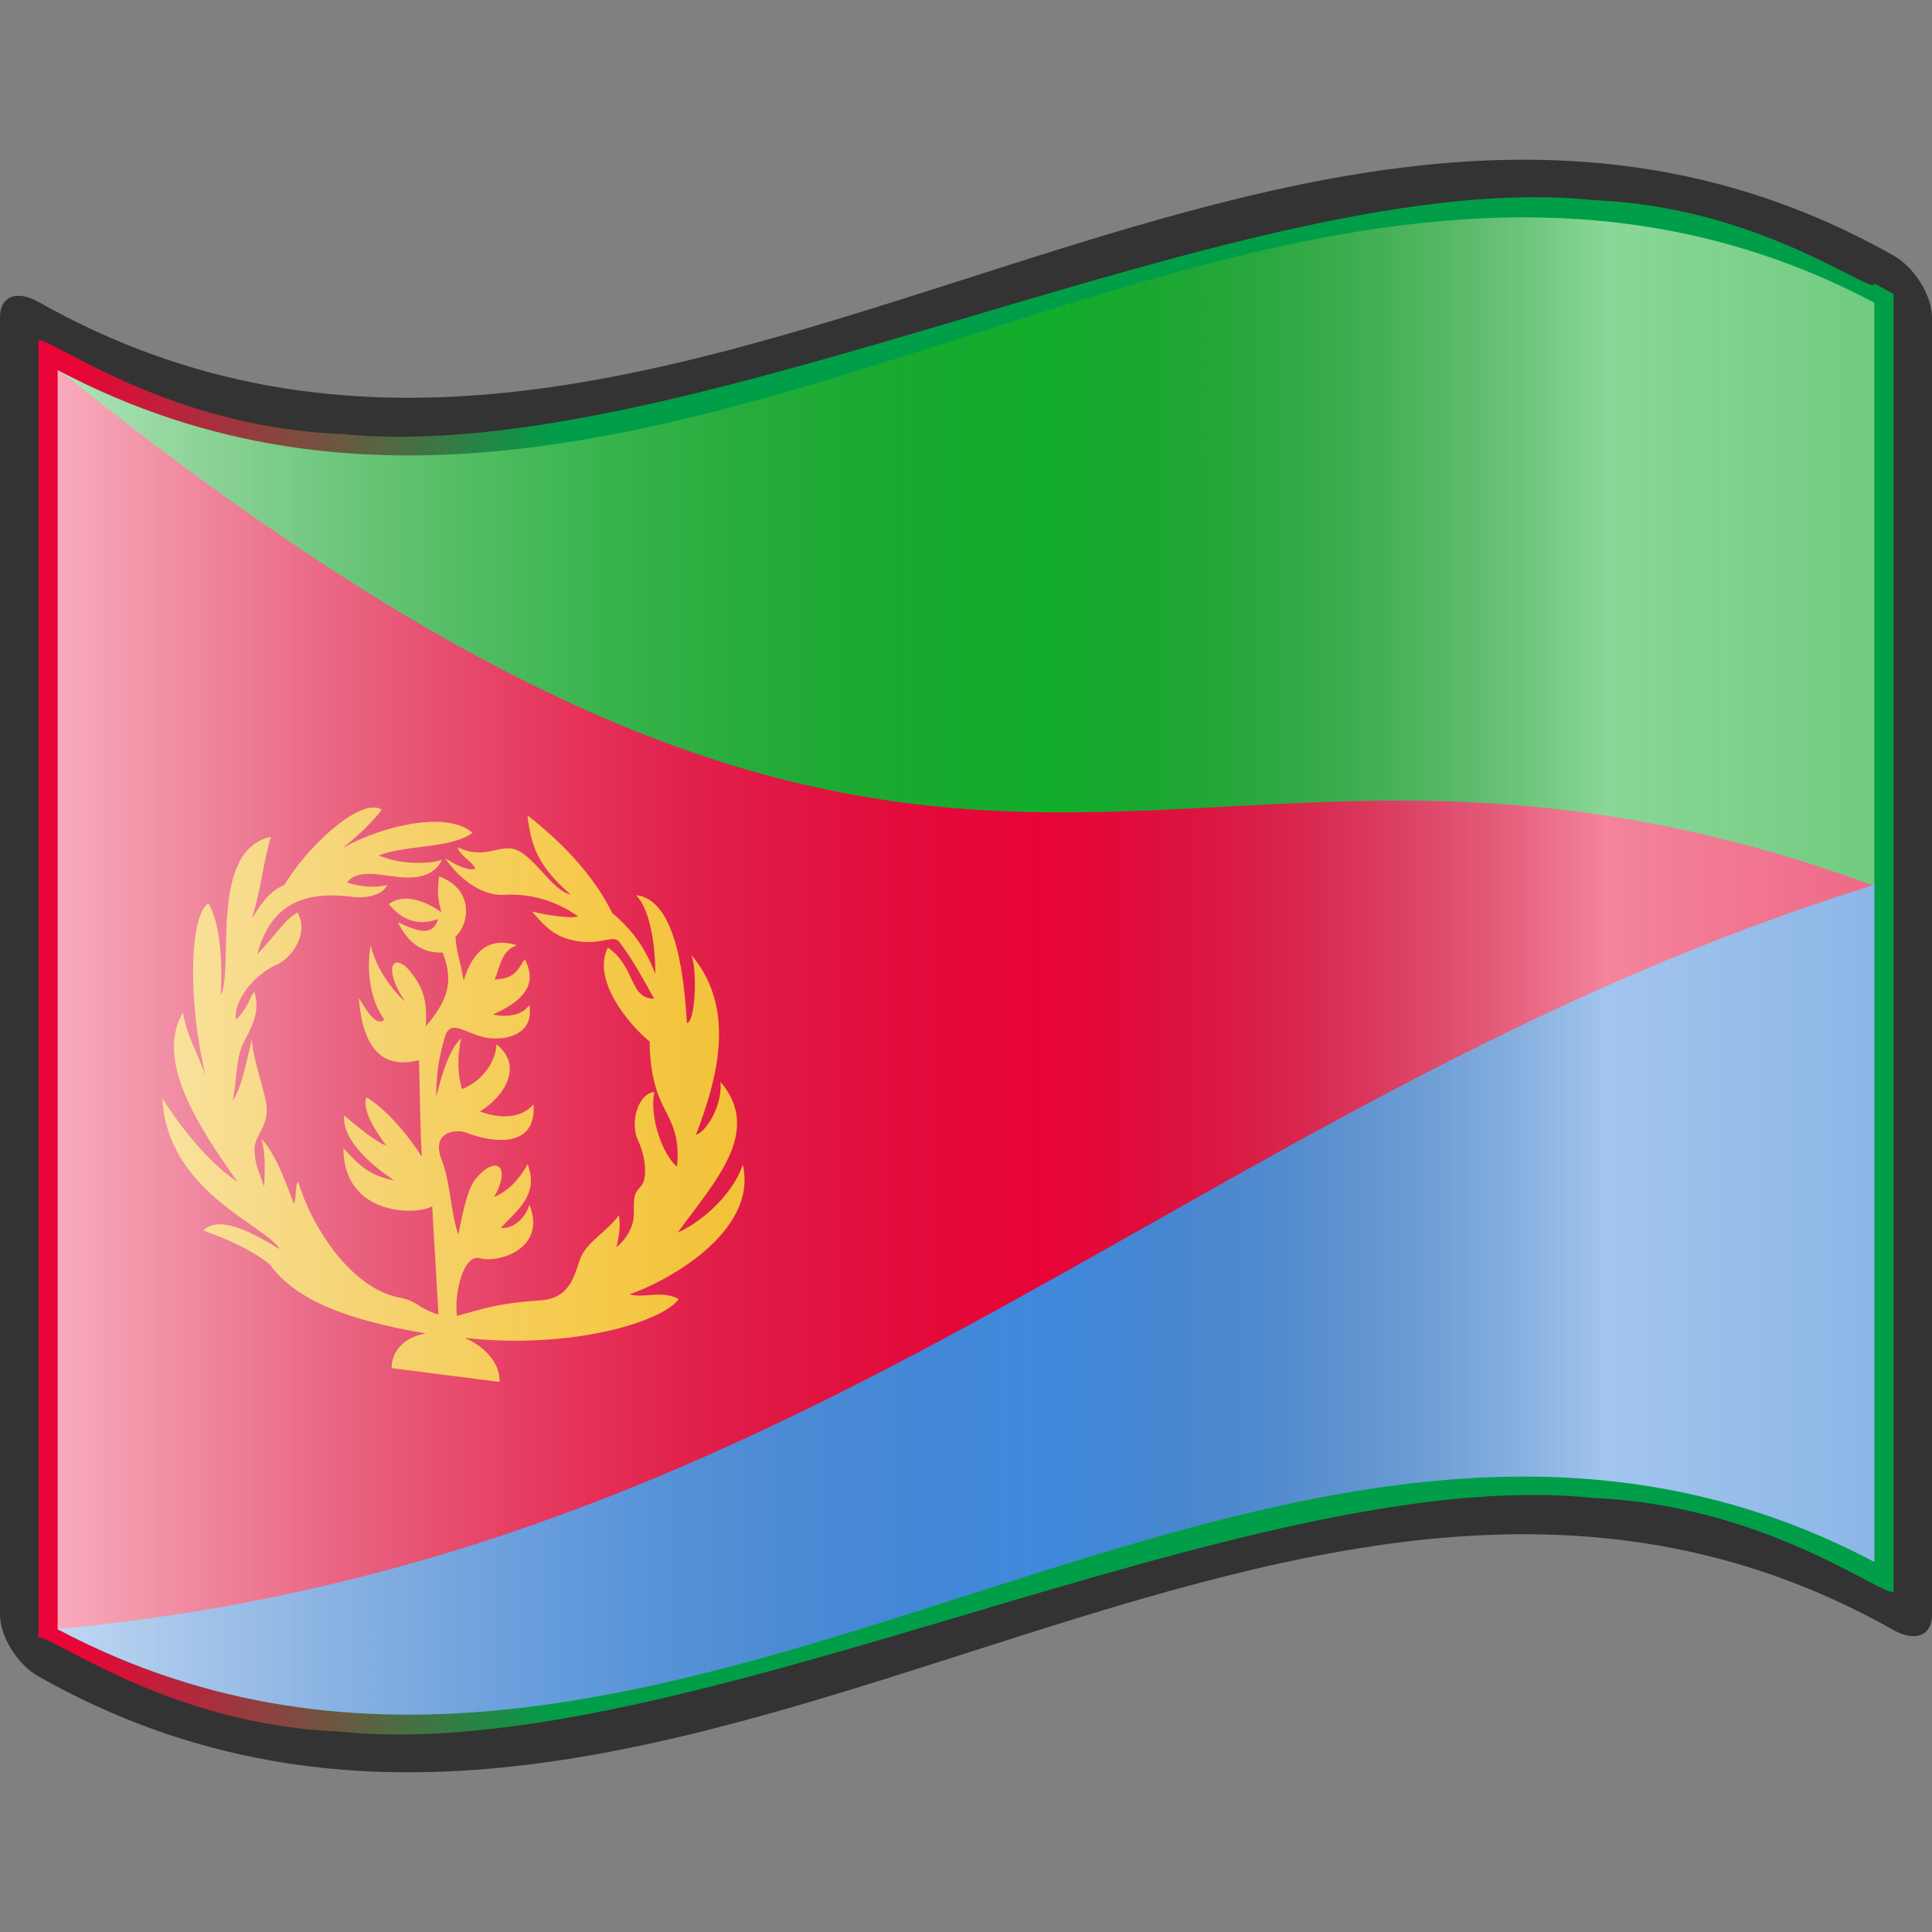 <?xml version="1.0" encoding="UTF-8" standalone="no"?>
<!-- Created with Inkscape (http://www.inkscape.org/) -->
<svg
   xmlns:a="http://ns.adobe.com/AdobeSVGViewerExtensions/3.0/"
   xmlns:dc="http://purl.org/dc/elements/1.1/"
   xmlns:cc="http://creativecommons.org/ns#"
   xmlns:rdf="http://www.w3.org/1999/02/22-rdf-syntax-ns#"
   xmlns:svg="http://www.w3.org/2000/svg"
   xmlns="http://www.w3.org/2000/svg"
   xmlns:xlink="http://www.w3.org/1999/xlink"
   xmlns:sodipodi="http://sodipodi.sourceforge.net/DTD/sodipodi-0.dtd"
   xmlns:inkscape="http://www.inkscape.org/namespaces/inkscape"
   version="1.0"
   width="48pt"
   height="48pt"
   viewBox="0 0 256 256"
   id="svg2"
   xml:space="preserve"
   sodipodi:version="0.32"
   inkscape:version="0.46"
   sodipodi:docname="Nuvola_Eritrean_flag.svg"
   sodipodi:docbase="/home/federico/Desktop/Flags/To fix"
   inkscape:output_extension="org.inkscape.output.svg.inkscape"><rect x="0" y="0" width="256" height="256" fill="#808080" stroke="none"/><sodipodi:namedview
   inkscape:window-height="963"
   inkscape:window-width="1272"
   inkscape:pageshadow="2"
   inkscape:pageopacity="0.0"
   guidetolerance="10.0"
   gridtolerance="10.0"
   objecttolerance="10.0"
   borderopacity="1.0"
   bordercolor="#666666"
   pagecolor="#ffffff"
   id="base"
   inkscape:zoom="5.854782"
   inkscape:cx="3.1108042"
   inkscape:cy="14.246592"
   inkscape:window-x="0"
   inkscape:window-y="4"
   inkscape:current-layer="svg2"
   showgrid="false"><inkscape:grid
     type="xygrid"
     id="grid3380"
     visible="true"
     enabled="true" /></sodipodi:namedview><defs
   id="defs271"><inkscape:perspective
     sodipodi:type="inkscape:persp3d"
     inkscape:vp_x="0 : 30 : 1"
     inkscape:vp_y="0 : 1000 : 0"
     inkscape:vp_z="60 : 30 : 1"
     inkscape:persp3d-origin="30 : 20 : 1"
     id="perspective46" /><linearGradient
     x1="87.397"
     y1="141.973"
     x2="240.947"
     y2="141.973"
     id="XMLID_22_"
     gradientUnits="userSpaceOnUse"
     gradientTransform="matrix(1.568,0,0,1.568,-129.371,-94.568)">
								<stop
   style="stop-color:#ffffff;stop-opacity:0.667"
   offset="0"
   id="stop139" />
								
								<stop
   style="stop-color:#d7d7d7;stop-opacity:0.219"
   offset="0.241"
   id="stop143" />
								<stop
   style="stop-color:#4d4d4d;stop-opacity:0"
   offset="0.459"
   id="stop145" /><stop
   style="stop-color:#ffffff;stop-opacity:0.51"
   offset="0.719"
   id="stop3696" /><stop
   style="stop-color:#f2f2f2;stop-opacity:0.4"
   offset="0.874"
   id="stop2807" /><stop
   style="stop-color:#ffffff;stop-opacity:0.624"
   offset="1"
   id="stop3694" />
								
								
								<a:midPointStop
   style="stop-color:#E9E9EF"
   offset="0" />
								<a:midPointStop
   style="stop-color:#E9E9EF"
   offset="0.5" />
								<a:midPointStop
   style="stop-color:#B1B1C5"
   offset="0.157" />
								<a:midPointStop
   style="stop-color:#B1B1C5"
   offset="0.5" />
								<a:midPointStop
   style="stop-color:#CECEDB"
   offset="0.315" />
								<a:midPointStop
   style="stop-color:#CECEDB"
   offset="0.5" />
								<a:midPointStop
   style="stop-color:#FFFFFF"
   offset="0.65" />
								<a:midPointStop
   style="stop-color:#FFFFFF"
   offset="0.5" />
								<a:midPointStop
   style="stop-color:#CECEDB"
   offset="0.837" />
								<a:midPointStop
   style="stop-color:#CECEDB"
   offset="0.5" />
								<a:midPointStop
   style="stop-color:#FFFF66"
   offset="1" />
							</linearGradient><linearGradient
     x1="87.397"
     y1="141.973"
     x2="269.333"
     y2="141.973"
     id="linearGradient1945"
     xlink:href="#XMLID_22_"
     gradientUnits="userSpaceOnUse"
     gradientTransform="matrix(1.568,0,0,1.568,-129.371,-94.57)" /><linearGradient
     gradientTransform="matrix(1.568,0,0,1.568,-69.826,15.227)"
     gradientUnits="userSpaceOnUse"
     id="XMLID_17_"
     y2="112.305"
     x2="126.189"
     y1="39.618"
     x1="126.189">
								<stop
   id="stop18"
   offset="0"
   style="stop-color:#c200be;stop-opacity:1;" />
								<stop
   id="stop20"
   offset="0.195"
   style="stop-color:#c200be;stop-opacity:1;" />
								<stop
   id="stop22"
   offset="0.315"
   style="stop-color:#1000ae;stop-opacity:1;" />
								<stop
   id="stop24"
   offset="0.73"
   style="stop-color:#1000ae;stop-opacity:1;" />
								<stop
   id="stop26"
   offset="0.857"
   style="stop-color:#00dab6;stop-opacity:1;" />
								<stop
   id="stop28"
   offset="1"
   style="stop-color:#00dab6;stop-opacity:1;" />
								<a:midPointStop
   offset="0"
   style="stop-color:#CF0000" />
								<a:midPointStop
   offset="0.5"
   style="stop-color:#CF0000" />
								<a:midPointStop
   offset="0.157"
   style="stop-color:#7C0000" />
								<a:midPointStop
   offset="0.5"
   style="stop-color:#7C0000" />
								<a:midPointStop
   offset="0.315"
   style="stop-color:#CF0000" />
								<a:midPointStop
   offset="0.5"
   style="stop-color:#CF0000" />
								<a:midPointStop
   offset="0.65"
   style="stop-color:#B80000" />
								<a:midPointStop
   offset="0.5"
   style="stop-color:#B80000" />
								<a:midPointStop
   offset="0.837"
   style="stop-color:#CF0000" />
								<a:midPointStop
   offset="0.5"
   style="stop-color:#CF0000" />
								<a:midPointStop
   offset="1"
   style="stop-color:#FF0000" />
							</linearGradient><linearGradient
     inkscape:collect="always"
     xlink:href="#XMLID_17_"
     id="linearGradient7085"
     x1="133.179"
     y1="151.139"
     x2="132.624"
     y2="123.214"
     gradientUnits="userSpaceOnUse" /><linearGradient
     id="linearGradient25883"><stop
       id="stop25885"
       offset="0"
       style="stop-color:#002aff;stop-opacity:1;" /><stop
       id="stop25887"
       offset="1"
       style="stop-color:#cf142b;stop-opacity:1;" /></linearGradient><linearGradient
     gradientUnits="userSpaceOnUse"
     xlink:href="#linearGradient25883"
     id="linearGradient25889"
     y2="133.363"
     x2="10.028"
     y1="133.421"
     x1="74.006" /><linearGradient
     id="linearGradient3886"><stop
       id="stop3888"
       offset="0"
       style="stop-color:#009e49;stop-opacity:1" /><stop
       id="stop3890"
       offset="1"
       style="stop-color:#ea0437;stop-opacity:1;" /></linearGradient><inkscape:perspective
     id="perspective2578"
     inkscape:persp3d-origin="500 : 166.66667 : 1"
     inkscape:vp_z="1000 : 250 : 1"
     inkscape:vp_y="0 : 1000 : 0"
     inkscape:vp_x="0 : 250 : 1"
     sodipodi:type="inkscape:persp3d" /><linearGradient
     inkscape:collect="always"
     xlink:href="#linearGradient3886"
     id="linearGradient2596"
     gradientUnits="userSpaceOnUse"
     x1="74.006"
     y1="133.421"
     x2="10.028"
     y2="133.363" /><linearGradient
     inkscape:collect="always"
     xlink:href="#XMLID_22_"
     id="linearGradient2602"
     gradientUnits="userSpaceOnUse"
     gradientTransform="matrix(1.568,0,0,1.568,-129.371,-94.57)"
     x1="87.397"
     y1="141.973"
     x2="269.333"
     y2="141.973" /></defs>
	
		
	<g
   style="display:inline"
   id="layer2" /><g
   id="g2960"
   inkscape:label="ombre"
   style="display:inline"
   sodipodi:insensitive="true"><path
     id="path5924"
     style="fill:url(#linearGradient1945)"
     d="M 248.36,206.96 C 168.12,164.508 87.88,258.337 7.64,215.885 C 7.64,160.271 7.64,104.247 7.64,48.631 C 87.982,90.163 169.345,-2.031 248.36,40.115 C 248.36,95.73 248.36,151.345 248.36,206.96 z "
     sodipodi:nodetypes="ccccc" /></g>



<polyline
   style="fill:none"
   points="0,256 0,0 256,0 256,256 "
   id="polyline3909" /><path
   id="path3913"
   style="fill:#333333;fill-opacity:1"
   d="M 248.361,32.472 C 167.272,-10.43 86.183,85.849 5.095,40.005 C 2.281,38.417 1.7853684e-05,39.213 1.7853684e-05,42.03 C 1.7853684e-05,99.343 1.7853684e-05,156.657 1.7853684e-05,213.971 C 1.7853684e-05,216.781 2.281,220.549 5.095,222.135 C 87.031,268.46 168.969,169.671 250.905,215.995 C 253.719,217.582 256,216.788 256,213.971 C 256,156.657 256,99.343 256,42.03 C 256,39.219 253.719,35.452 250.905,33.864 C 250.057,33.385 249.209,32.921 248.361,32.472 z" /><path
   id="path3915"
   style="fill:url(#linearGradient2596);fill-opacity:1"
   d="M 248.361,37.567 C 248.361,39.421 233.469,27.362 211.051,26.513 C 188.635,24.161 158.696,33.019 128.599,41.939 C 98.502,50.839 68.251,59.83 45.21,57.499 C 22.17,56.646 6.343,44.472 5.095,45.1 C 5.095,49.976 5.095,212.163 5.095,217.041 C 6.33,216.239 22.002,228.522 44.893,229.436 C 67.783,231.835 97.892,222.867 128,213.929 C 158.11,204.999 188.219,196.072 211.108,198.491 C 233.999,199.424 249.671,211.702 250.905,210.9 C 250.905,206.023 250.905,43.835 250.905,38.959 C 249.631,38.237 248.361,37.567 248.361,37.567 z" /><path
   id="path3919"
   style="fill:#12ad2b;fill-opacity:1"
   d="M 248.361,206.96 C 168.12,164.508 87.882,258.336 7.643,215.887 C 7.643,160.272 7.643,104.656 7.643,49.041 C 87.882,91.491 168.122,-2.338 248.361,40.115 C 248.361,95.73 248.361,151.346 248.361,206.96 z" /><path
   d="M 248.361,206.96 C 168.12,164.508 87.882,258.336 7.643,215.887 C 7.643,188.721 7.643,161.554 7.643,134.388 L 248.361,117.255 C 248.361,145.224 248.361,178.991 248.361,206.96 z"
   style="fill:#4189dd;fill-opacity:1"
   id="path3378"
   sodipodi:nodetypes="ccccc" /><path
   id="path3921"
   style="fill:#ea0437;fill-opacity:1;fill-rule:evenodd;stroke:none;stroke-width:1px;stroke-linecap:butt;stroke-linejoin:miter;stroke-opacity:1"
   d="M 7.509,48.785 C 131.665,148.902 153.592,82.771 248.157,117.305 C 158.978,145.084 108.247,206.583 7.509,215.857 L 7.509,48.785 z" /><path
   style="fill:#ffc726;fill-opacity:1;fill-rule:evenodd;stroke:none;stroke-width:1pt;stroke-linecap:butt;stroke-linejoin:miter;stroke-opacity:1"
   sodipodi:nodetypes="cccccccccccccccccscccsccsccccsccscsccsscsccccscsscccccccsccccccccccccccccccccccccccccscccccsccsccsccsccscccccccccccccccccc"
   id="path3382"
   d="M 56.423,176.701 C 53.519,177.118 51.855,179.151 51.897,181.282 L 66.189,183.114 C 66.317,180.848 64.438,178.487 61.578,177.277 C 75.57,178.838 87.726,175.205 89.935,172.134 C 87.749,170.896 85.222,172.089 83.42,171.499 C 87.698,170.088 100.514,163.487 98.431,154.318 C 96.811,159.043 91.904,162.482 89.814,163.303 C 94.602,156.666 101.139,149.962 95.468,143.351 C 95.754,146.786 93.309,150.201 92.229,150.339 C 95.006,143.025 97.656,133.731 91.639,126.578 C 92.429,128.98 92.11,135.42 91.022,135.568 C 90.687,130.3 89.796,119.196 84.295,118.625 C 86.042,120.411 86.806,124.757 86.845,129.05 C 85.592,125.947 84.167,123.547 81.12,120.975 C 78.655,115.921 74.269,111.424 69.882,108.038 C 70.375,111.544 70.782,114.313 75.587,118.517 C 73.082,118.03 70.577,112.95 67.9,112.465 C 65.771,112.08 64.099,113.892 60.619,112.262 C 61.005,113.462 62.628,114.185 62.971,115.08 C 62.226,115.496 60.456,114.667 58.985,113.707 C 61.009,116.731 64.144,118.766 66.806,118.571 C 69.972,118.381 73.366,119.152 76.603,121.422 C 75.776,121.737 72.558,121.309 70.493,120.777 C 72.37,122.926 73.629,124.352 76.893,124.763 C 79.809,125.13 81.337,123.796 82.086,124.846 C 83.915,127.255 85.145,129.583 86.675,132.336 C 83.296,132.263 84.315,128.203 80.552,125.56 C 78.437,129.656 82.983,135.445 86.078,138.011 C 86.12,141.305 86.6,144.121 87.996,146.81 C 88.936,148.7 90.152,150.668 89.694,154.592 C 87.841,152.998 86.031,148.208 86.697,144.684 C 84.378,145.01 83.471,148.967 84.564,151.164 C 85.381,152.834 85.926,155.897 84.984,157.109 C 84.066,158.233 83.97,158.081 83.982,160.755 C 84.015,162.359 83.122,164.132 81.666,165.259 C 81.97,164.172 82.317,162.279 81.98,161.022 C 80.83,162.822 77.944,164.459 77.035,166.437 C 76.143,168.422 75.916,172.034 71.598,172.303 C 66.042,172.671 64.124,173.38 60.549,174.37 C 60.152,171.602 61.34,166.097 63.61,166.72 C 65.827,167.408 72.549,165.586 70.145,159.606 C 69.67,161.328 68.085,162.86 66.373,162.71 C 68.223,160.554 71.525,158.505 69.917,154.27 C 69.023,155.862 67.617,157.728 65.485,158.6 C 67.771,154.522 65.75,152.945 63.036,156.193 C 62.011,157.45 61.392,160.157 60.74,163.613 C 59.674,160.591 59.745,156.808 58.481,153.561 C 57.161,150.057 60.233,149.584 61.678,150.042 C 65.217,151.455 71.131,152.236 70.692,146.332 C 69.164,148.107 66.483,148.364 63.588,147.269 C 66.839,145.325 69.406,141.199 65.784,138.389 C 65.663,140.845 63.75,143.364 61.195,144.302 C 60.598,142.138 60.598,139.924 61.11,137.565 C 59.684,138.877 58.642,141.863 57.814,145.305 C 57.752,141.786 58.416,139.345 58.908,137.522 C 59.654,134.863 61.51,136.903 64.35,137.482 C 67.085,137.998 70.851,136.985 70.131,133.181 C 69.197,134.525 67.28,134.842 65.321,134.428 C 67.679,133.311 71.788,131.316 69.535,127.114 C 68.588,128.467 68.282,129.692 65.542,129.783 C 66.26,128.228 66.379,125.91 68.505,125.267 C 64.712,124.01 62.54,126.212 61.436,129.964 C 60.989,127.202 60.456,126.137 60.35,124.145 C 62.4,122.139 62.615,117.713 58.176,116.13 C 57.913,118.393 57.991,118.951 58.496,120.889 C 56.412,119.375 53.475,118.304 51.52,119.796 C 52.845,121.4 54.895,122.93 58.055,121.789 C 57.309,124.132 55.367,123.458 52.699,122.174 C 54.33,125.452 56.388,126.269 58.659,126.216 C 59.848,129.508 59.901,131.897 56.426,136.004 C 56.587,133.188 56.385,131.047 54.131,128.455 C 52.199,126.308 50.629,128.073 53.648,132.678 C 51.816,131.087 49.744,128.076 49.119,125.257 C 48.516,128.558 49.059,132.615 50.931,135.096 C 50.046,135.925 49.039,134.745 47.55,132.234 C 48.113,139.715 51.273,141.562 55.52,140.473 C 55.641,144.554 55.641,148.318 55.882,153.26 C 53.406,149.371 50.267,146.299 48.516,145.403 C 47.972,147.324 50.026,150.191 51.173,151.792 C 49.422,151.198 45.618,147.797 45.618,147.797 C 45.235,151.047 49.503,154.671 52.26,156.404 C 49.019,155.834 47.59,154.418 45.497,152.129 C 45.537,161.291 55.419,161.008 57.271,159.844 C 57.512,164.384 57.857,169.641 58.098,174.182 C 55.304,173.325 55.524,172.514 53.134,171.977 C 46.5,170.841 41.237,162.439 39.494,156.541 C 38.994,157.408 39.391,158.436 38.934,159.522 C 37.857,156.597 36.481,152.822 34.635,150.906 C 35.105,152.59 35.155,154.245 34.992,157.254 C 34.358,155.207 33.769,154.526 33.726,152.215 C 33.767,150.451 35.434,149.365 35.342,146.863 C 35.273,145.036 33.615,140.878 33.372,137.795 C 32.569,140.828 32.065,144.071 30.836,145.851 C 31.447,142.58 31.251,140.241 32.284,138.122 C 33.478,135.905 34.494,133.919 33.699,131.417 C 32.936,132.241 33.199,133.117 31.283,135.113 C 30.867,132.612 33.76,129.08 36.567,127.877 C 38.547,127.096 41.043,123.694 39.417,120.922 C 37.555,122.013 36.719,123.709 34.089,126.448 C 35.965,119.363 40.839,118.089 46.675,118.835 C 47.966,119 50.57,118.878 51.3,117.266 C 49.656,117.683 47.711,117.507 45.98,116.932 C 47.24,115.249 49.892,115.84 52.364,116.156 C 54.303,116.403 57.33,116.541 58.553,113.941 C 56.188,114.653 52.499,114.378 50.177,113.346 C 53.871,111.92 59.656,112.479 62.623,110.36 C 59.241,107.389 50.778,109.382 45.432,112.341 C 46.926,111.172 49.288,109.061 50.591,107.277 C 47.667,105.489 40.273,112.702 37.726,117.232 C 35.307,118.278 34.339,120.292 33.4,121.662 C 34.689,117.477 34.825,114.334 35.901,110.889 C 27.608,112.647 31.055,128.426 29.251,131.853 C 29.463,127.834 29.291,122.612 27.625,119.711 C 25.071,121.322 24.865,132.764 27.263,142.629 C 26.397,139.96 24.762,137.358 24.238,134.179 C 20.458,140.574 26.454,149.501 31.468,156.589 C 27.693,154.124 23.961,149.401 21.509,145.532 C 22.186,157.961 35.073,162.23 37.074,165.527 C 34.358,163.904 29.167,160.716 26.964,163.046 C 30.55,164.348 33.411,165.683 35.716,167.499 C 39.06,172.117 45.393,174.781 56.423,176.701 z" /><g
   style="display:inline"
   id="layer1"><path
     d="M 248.36,206.96 C 168.12,164.508 87.88,258.337 7.64,215.885 C 7.64,160.271 7.64,104.655 7.64,49.04 C 87.88,91.49 168.12,-2.338 248.36,40.115 C 248.36,95.73 248.36,151.345 248.36,206.96 z"
     style="fill:url(#linearGradient2602)"
     id="path3927" /></g></svg>
